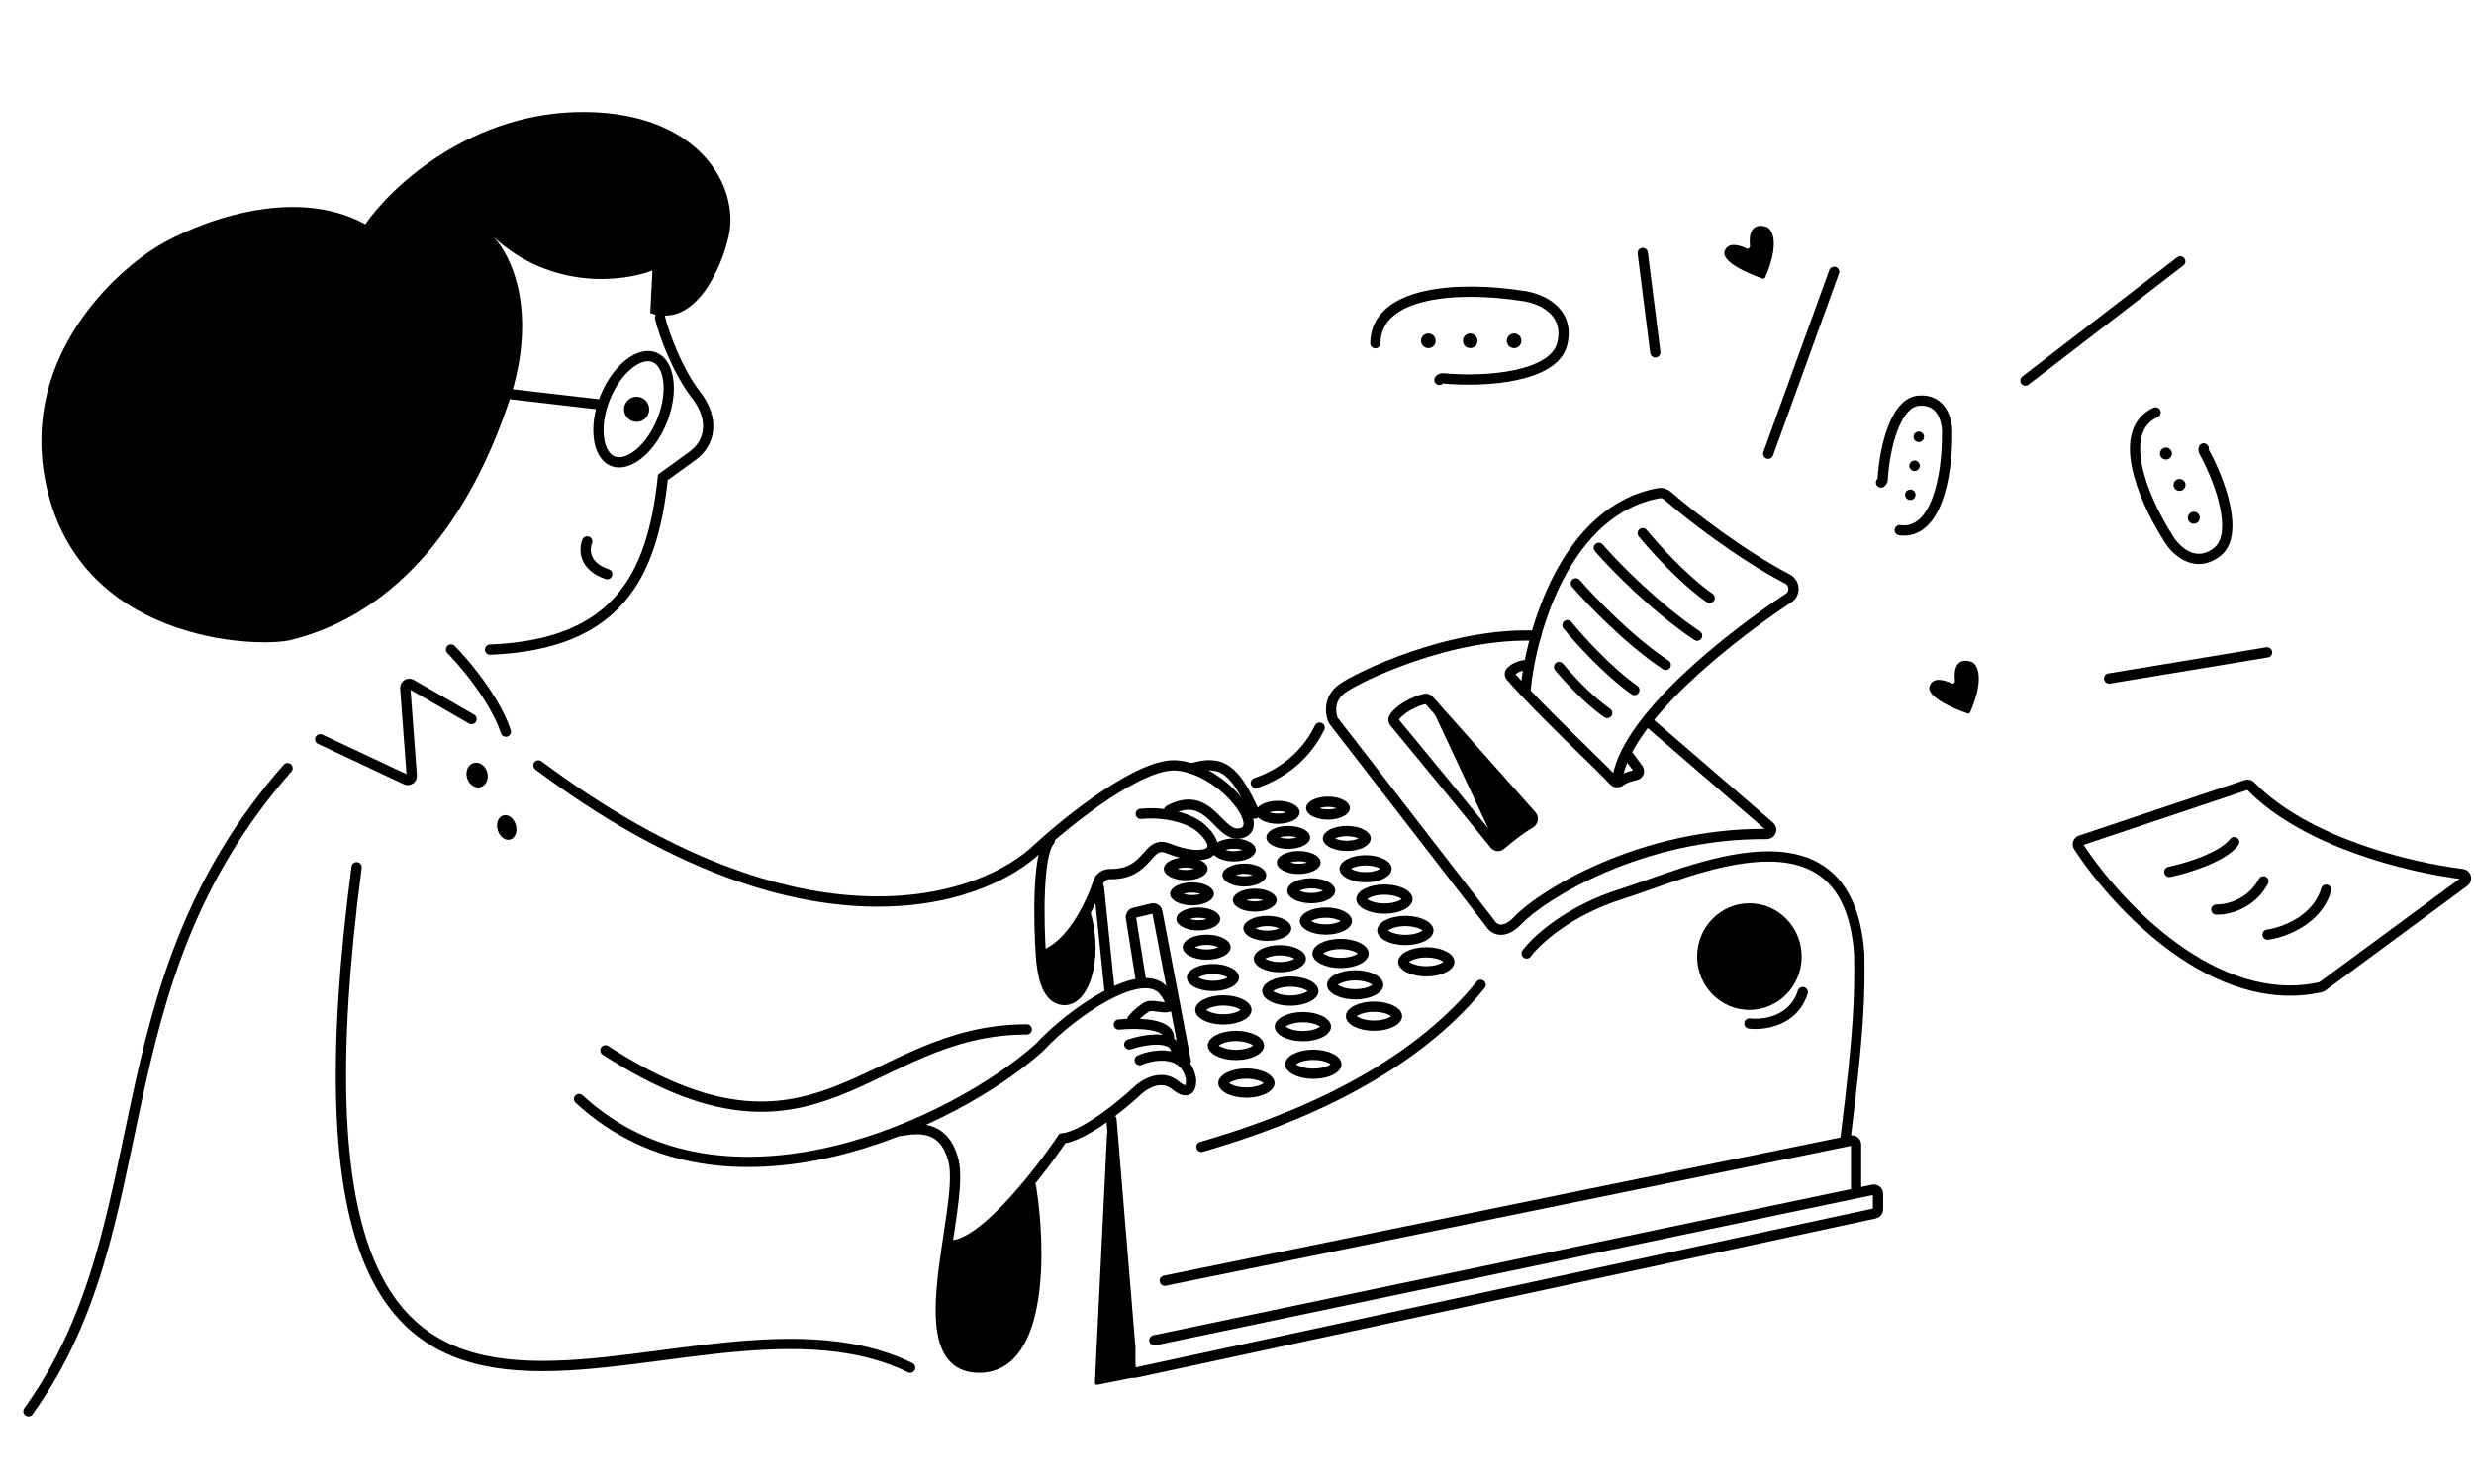 <?xml version="1.0" encoding="UTF-8"?> <svg xmlns="http://www.w3.org/2000/svg" width="350" height="210" viewBox="0 0 350 210" fill="none"> <path d="M320.802 132.26C323.02 131.964 327.785 130.278 329.087 125.899" stroke="black" stroke-width="1.453" stroke-linecap="round"></path> <path d="M313.552 128.709C315.032 128.759 318.436 128.029 320.212 124.715" stroke="black" stroke-width="1.453" stroke-linecap="round"></path> <path d="M306.896 123.383C309.265 122.892 314.413 121.361 316.07 119.169" stroke="black" stroke-width="1.453" stroke-linecap="round"></path> <path d="M328.305 139.7C313.421 143.024 299.544 128.198 294.046 119.787C293.84 119.472 293.994 119.054 294.349 118.935L317.788 111.074C318.003 111.002 318.238 111.061 318.395 111.223C326.203 119.217 340.718 122.735 348.349 123.69C348.881 123.757 349.067 124.446 348.637 124.764L328.52 139.601C328.456 139.649 328.384 139.683 328.305 139.7Z" stroke="black" stroke-width="1.453" stroke-linecap="round"></path> <path d="M217.311 89.956C205.222 89.456 192.042 95.808 189.794 97.494C187.945 98.881 188.203 100.946 188.583 101.868C188.601 101.911 188.625 101.951 188.653 101.987L210.776 130.599C210.793 130.622 210.809 130.645 210.823 130.669C211.289 131.452 212.698 132.403 214.796 130.189C218.097 126.705 232.118 117.868 249.97 118.018C250.52 118.022 250.791 117.33 250.374 116.971L233.289 102.226" stroke="black" stroke-width="1.453" stroke-linecap="round"></path> <path d="M165.384 114.678C171.154 111.548 172.337 118.525 175.444 117.933C179.442 117.171 172.781 108.761 166.419 108.317C161.33 107.962 151.28 115.961 146.891 120.004C138.902 127.755 113.575 136.267 76.175 108.317" stroke="black" stroke-width="1.453" stroke-linecap="round"></path> <path d="M72.002 56.854C76.246 44.135 72.273 35.965 69.757 33.471C77.997 41.13 88.218 39.864 92.298 38.275L91.995 44.304C98.363 46.52 102.034 38.011 103.074 33.479C104.678 26.487 99.042 16.038 82.922 15.847C66.802 15.656 55.38 26.358 51.683 31.732C41.452 26.099 27.727 31.521 22.143 34.937C16.365 38.486 3.18 50.237 6.329 67.617C10.577 91.065 36.594 91.695 41.133 90.57C56.818 86.684 66.697 72.754 72.002 56.854Z" fill="black"></path> <path d="M93.664 59.526C92.817 61.641 91.559 63.322 90.246 64.341C88.918 65.372 87.655 65.647 86.689 65.259C85.724 64.872 84.999 63.801 84.75 62.138C84.503 60.494 84.754 58.409 85.601 56.294C86.448 54.179 87.705 52.498 89.019 51.479C90.347 50.448 91.61 50.173 92.576 50.56C93.541 50.947 94.266 52.019 94.515 53.682C94.762 55.326 94.511 57.41 93.664 59.526Z" stroke="black" stroke-width="1.453"></path> <path d="M91 59.431C91.835 58.914 92.093 57.818 91.575 56.983C91.058 56.147 89.962 55.89 89.127 56.407C88.292 56.924 88.034 58.021 88.551 58.856C89.068 59.691 90.165 59.949 91 59.431Z" fill="black"></path> <path d="M72.459 55.798L84.915 57.243" stroke="black" stroke-width="1.453" stroke-linecap="round"></path> <path d="M93.371 44.934C93.908 47.267 95.875 52.553 98.455 55.864C101.093 59.251 100.576 62.643 97.923 64.544L93.779 67.541C92.302 81.679 87.243 91.203 69.333 91.929" stroke="black" stroke-width="1.453" stroke-linecap="round"></path> <path d="M45.302 104.614L57.447 110.323C57.841 110.508 58.284 110.199 58.252 109.761L57.334 97.381C57.3 96.922 57.785 96.613 58.181 96.842L66.712 101.756" stroke="black" stroke-width="1.453" stroke-linecap="round"></path> <path d="M63.812 91.909C64.641 92.748 65.884 94.141 67.156 95.811C68.903 98.102 70.704 100.916 71.562 103.534" stroke="black" stroke-width="1.453" stroke-linecap="round"></path> <path d="M68.001 111.382C68.787 111.151 69.198 110.199 68.921 109.257C68.643 108.314 67.782 107.738 66.996 107.969C66.211 108.2 65.799 109.152 66.077 110.094C66.354 111.037 67.216 111.613 68.001 111.382Z" fill="black"></path> <path d="M72.195 118.8C72.901 118.592 73.249 117.659 72.972 116.717C72.694 115.774 71.896 115.179 71.19 115.387C70.483 115.595 70.135 116.528 70.412 117.47C70.69 118.413 71.488 119.008 72.195 118.8Z" fill="black"></path> <path d="M83.077 76.614C82.623 77.695 82.552 80.134 85.898 81.249" stroke="black" stroke-width="1.453" stroke-linecap="round"></path> <path d="M146.196 175.906C145.648 172.408 145.504 170.171 145.606 168.508C145.627 168.155 144.738 167.814 144.536 168.104C140.914 173.318 136.526 175.804 134.267 177.175C134.202 177.214 134.158 177.272 134.14 177.345C133.085 181.454 131.574 190.79 136.834 193.201C143.47 196.243 147.384 183.485 146.196 175.906Z" fill="black"></path> <path d="M127.421 160.029C129.391 159.736 133.503 158.827 134.887 164.228C136.618 170.978 127.666 193.822 138.728 193.535C147.578 193.305 147.268 176.538 145.856 167.914" stroke="black" stroke-width="1.453" stroke-linecap="round"></path> <path d="M153.582 129.301C155.449 135.722 153.277 142.327 149.998 141.433C148.034 140.897 147.442 137.858 147.264 135.219C146.943 130.633 146.743 120.957 148.519 118.945" stroke="black" stroke-width="1.453" stroke-linecap="round"></path> <path d="M147.631 135.663C149.167 134.676 152.809 131.373 153.697 129.153C155.62 135.662 153.674 142.121 149.998 141.432C147.631 140.989 147.631 138.178 147.631 135.663Z" fill="black"></path> <path d="M128.761 193.541C95.212 177.113 36.048 232.225 50.451 122.724" stroke="black" stroke-width="1.453" stroke-linecap="round"></path> <path d="M40.676 108.702C13.322 139.826 23.231 173.028 4.02 199.709" stroke="black" stroke-width="1.453" stroke-linecap="round"></path> <path d="M168.491 108.761C172.781 107.429 174.704 108.761 177.515 115.122" stroke="black" stroke-width="1.453" stroke-linecap="round"></path> <path d="M161.39 115.166C165.177 114.811 168.523 115.906 169.97 117.237C173.669 120.64 170.414 122.119 165.236 120.048C162.172 118.823 162.639 123.77 157.027 123.692C156.303 123.682 155.629 124.117 155.397 124.802C154.214 128.292 151.479 133.852 147.483 135.219" stroke="black" stroke-width="1.453" stroke-linecap="round"></path> <path d="M160.206 144.243C160.847 143.454 161.764 142.762 162.277 142.468C163.313 141.876 167.307 143.947 164.792 140.397C161.793 136.163 151.478 143.405 147.039 148.238C135.204 158.89 102.403 174.46 81.927 155.523" stroke="black" stroke-width="1.453" stroke-linecap="round"></path> <path d="M158.283 144.983C160.699 144.736 165.502 144.776 165.384 146.906" stroke="black" stroke-width="1.453" stroke-linecap="round"></path> <path d="M159.762 147.794C162.031 147.054 166.538 146.285 166.419 149.125" stroke="black" stroke-width="1.453" stroke-linecap="round"></path> <path d="M161.242 150.013C163.609 149.027 167.751 148.681 168.491 152.676C168.589 153.662 168.284 155.221 166.272 153.564C164.26 151.907 161.784 153.465 160.798 154.451C158.579 156.522 153.371 160.753 150.294 161.109C146.743 166.385 138.548 176.79 134.168 176.199" stroke="black" stroke-width="1.453" stroke-linecap="round"></path> <path d="M85.644 148.63C115.823 168.158 122.481 145.671 145.264 145.671" stroke="black" stroke-width="1.453" stroke-linecap="round"></path> <path d="M163.313 189.661L264.988 168.357C265.349 168.281 265.688 168.557 265.688 168.926V171.143C265.688 171.417 265.497 171.654 265.23 171.711L160.614 194.244C160.252 194.322 159.91 194.046 159.91 193.676V190.697L157.247 158.446" stroke="black" stroke-width="1.453" stroke-linecap="round"></path> <path d="M160.538 194.891L155.246 195.95C155.06 195.987 154.889 195.84 154.898 195.651L156.618 160.456C156.636 160.097 157.16 160.083 157.198 160.44L160.77 194.576C160.786 194.725 160.685 194.862 160.538 194.891Z" fill="black"></path> <path d="M164.792 181.229L261.884 161.399C262.244 161.326 262.582 161.601 262.582 161.969V168.21" stroke="black" stroke-width="1.453" stroke-linecap="round"></path> <path d="M156.951 139.953L155.472 125.603" stroke="black" stroke-width="1.453" stroke-linecap="round"></path> <path d="M215.98 134.923C217.311 133.098 221.868 128.857 229.443 126.49C238.911 123.531 261.398 112.584 263.026 134.923C263.124 140.742 263.026 145.575 261.102 160.961" stroke="black" stroke-width="1.453" stroke-linecap="round"></path> <path d="M205.045 136.106C205.045 136.269 204.904 136.596 204.267 136.926C203.668 137.237 202.788 137.451 201.777 137.451C200.766 137.451 199.887 137.237 199.287 136.926C198.651 136.596 198.51 136.269 198.51 136.106C198.51 135.944 198.651 135.617 199.287 135.287C199.887 134.976 200.766 134.762 201.777 134.762C202.788 134.762 203.668 134.976 204.267 135.287C204.904 135.617 205.045 135.944 205.045 136.106Z" stroke="black" stroke-width="1.453"></path> <path d="M202.086 131.668C202.086 131.831 201.945 132.158 201.309 132.488C200.709 132.799 199.83 133.013 198.819 133.013C197.808 133.013 196.929 132.799 196.329 132.488C195.693 132.158 195.551 131.831 195.551 131.668C195.551 131.506 195.693 131.179 196.329 130.849C196.929 130.538 197.808 130.324 198.819 130.324C199.83 130.324 200.709 130.538 201.309 130.849C201.945 131.179 202.086 131.506 202.086 131.668Z" stroke="black" stroke-width="1.453"></path> <path d="M199.128 127.23C199.128 127.392 198.986 127.719 198.35 128.049C197.75 128.36 196.871 128.574 195.86 128.574C194.849 128.574 193.97 128.36 193.37 128.049C192.734 127.719 192.592 127.392 192.592 127.23C192.592 127.068 192.734 126.74 193.37 126.411C193.97 126.1 194.849 125.885 195.86 125.885C196.871 125.885 197.75 126.1 198.35 126.411C198.986 126.74 199.128 127.068 199.128 127.23Z" stroke="black" stroke-width="1.453"></path> <path d="M196.169 122.94C196.169 123.062 196.059 123.352 195.477 123.655C194.931 123.939 194.126 124.136 193.197 124.136C192.268 124.136 191.463 123.939 190.917 123.655C190.335 123.352 190.225 123.062 190.225 122.94C190.225 122.817 190.335 122.527 190.917 122.224C191.463 121.94 192.268 121.743 193.197 121.743C194.126 121.743 194.931 121.94 195.477 122.224C196.059 122.527 196.169 122.817 196.169 122.94Z" stroke="black" stroke-width="1.453"></path> <path d="M193.21 118.649C193.21 118.732 193.131 118.985 192.604 119.26C192.111 119.517 191.381 119.698 190.534 119.698C189.687 119.698 188.956 119.517 188.464 119.26C187.936 118.985 187.858 118.732 187.858 118.649C187.858 118.567 187.936 118.314 188.464 118.038C188.956 117.781 189.687 117.601 190.534 117.601C191.381 117.601 192.111 117.781 192.604 118.038C193.131 118.314 193.21 118.567 193.21 118.649Z" stroke="black" stroke-width="1.453"></path> <path d="M190.251 114.359C190.251 114.403 190.204 114.618 189.731 114.866C189.292 115.096 188.636 115.26 187.871 115.26C187.107 115.26 186.45 115.096 186.012 114.866C185.539 114.618 185.491 114.403 185.491 114.359C185.491 114.315 185.539 114.1 186.012 113.852C186.45 113.622 187.107 113.458 187.871 113.458C188.636 113.458 189.292 113.622 189.731 113.852C190.204 114.1 190.251 114.315 190.251 114.359Z" stroke="black" stroke-width="1.453"></path> <path d="M197.648 143.799C197.648 143.962 197.507 144.289 196.871 144.619C196.271 144.93 195.392 145.144 194.381 145.144C193.369 145.144 192.49 144.93 191.891 144.619C191.254 144.289 191.113 143.962 191.113 143.799C191.113 143.637 191.254 143.31 191.891 142.98C192.49 142.669 193.369 142.455 194.381 142.455C195.392 142.455 196.271 142.669 196.871 142.98C197.507 143.31 197.648 143.637 197.648 143.799Z" stroke="black" stroke-width="1.453"></path> <path d="M194.985 139.361C194.985 139.524 194.844 139.851 194.208 140.181C193.608 140.492 192.729 140.706 191.718 140.706C190.707 140.706 189.828 140.492 189.228 140.181C188.592 139.851 188.45 139.524 188.45 139.361C188.45 139.199 188.592 138.872 189.228 138.542C189.828 138.231 190.707 138.017 191.718 138.017C192.729 138.017 193.608 138.231 194.208 138.542C194.844 138.872 194.985 139.199 194.985 139.361Z" stroke="black" stroke-width="1.453"></path> <path d="M192.914 134.923C192.914 135.085 192.773 135.413 192.136 135.742C191.536 136.053 190.657 136.267 189.646 136.267C188.636 136.267 187.756 136.053 187.157 135.742C186.52 135.413 186.379 135.085 186.379 134.923C186.379 134.761 186.52 134.433 187.157 134.103C187.756 133.792 188.636 133.578 189.646 133.578C190.657 133.578 191.536 133.792 192.136 134.103C192.773 134.433 192.914 134.761 192.914 134.923Z" stroke="black" stroke-width="1.453"></path> <path d="M190.547 130.337C190.547 130.459 190.437 130.749 189.855 131.052C189.309 131.336 188.504 131.533 187.575 131.533C186.646 131.533 185.841 131.336 185.295 131.052C184.713 130.749 184.604 130.459 184.604 130.337C184.604 130.214 184.713 129.924 185.295 129.622C185.841 129.338 186.646 129.14 187.575 129.14C188.504 129.14 189.309 129.338 189.855 129.622C190.437 129.924 190.547 130.214 190.547 130.337Z" stroke="black" stroke-width="1.453"></path> <path d="M188.18 126.047C188.18 126.129 188.101 126.382 187.574 126.658C187.081 126.914 186.351 127.095 185.504 127.095C184.657 127.095 183.926 126.914 183.434 126.658C182.907 126.382 182.828 126.129 182.828 126.047C182.828 125.964 182.907 125.711 183.434 125.435C183.926 125.178 184.657 124.998 185.504 124.998C186.351 124.998 187.081 125.178 187.574 125.435C188.101 125.711 188.18 125.964 188.18 126.047Z" stroke="black" stroke-width="1.453"></path> <path d="M186.109 122.052C186.109 122.096 186.061 122.311 185.588 122.559C185.15 122.789 184.493 122.953 183.729 122.953C182.964 122.953 182.308 122.789 181.869 122.559C181.396 122.311 181.349 122.096 181.349 122.052C181.349 122.008 181.396 121.793 181.869 121.545C182.308 121.315 182.964 121.151 183.729 121.151C184.493 121.151 185.15 121.315 185.588 121.545C186.061 121.793 186.109 122.008 186.109 122.052Z" stroke="black" stroke-width="1.453"></path> <path d="M184.629 118.501C184.629 118.545 184.582 118.76 184.109 119.008C183.67 119.238 183.014 119.402 182.249 119.402C181.485 119.402 180.828 119.238 180.389 119.008C179.917 118.76 179.869 118.545 179.869 118.501C179.869 118.458 179.917 118.242 180.389 117.994C180.828 117.765 181.485 117.601 182.249 117.601C183.014 117.601 183.67 117.765 184.109 117.994C184.582 118.242 184.629 118.458 184.629 118.501Z" stroke="black" stroke-width="1.453"></path> <path d="M183.15 114.951C183.15 114.994 183.102 115.21 182.629 115.458C182.191 115.687 181.534 115.851 180.77 115.851C180.005 115.851 179.349 115.687 178.91 115.458C178.437 115.21 178.39 114.994 178.39 114.951C178.39 114.907 178.437 114.692 178.91 114.444C179.349 114.214 180.005 114.05 180.77 114.05C181.534 114.05 182.191 114.214 182.629 114.444C183.102 114.692 183.15 114.907 183.15 114.951Z" stroke="black" stroke-width="1.453"></path> <path d="M189.067 150.605C189.067 150.767 188.926 151.094 188.29 151.424C187.69 151.735 186.811 151.949 185.8 151.949C184.789 151.949 183.91 151.735 183.31 151.424C182.674 151.094 182.532 150.767 182.532 150.605C182.532 150.442 182.674 150.115 183.31 149.785C183.91 149.474 184.789 149.26 185.8 149.26C186.811 149.26 187.69 149.474 188.29 149.785C188.926 150.115 189.067 150.442 189.067 150.605Z" stroke="black" stroke-width="1.453"></path> <path d="M187.588 145.279C187.588 145.441 187.447 145.768 186.811 146.098C186.211 146.409 185.332 146.623 184.32 146.623C183.31 146.623 182.43 146.409 181.831 146.098C181.194 145.768 181.053 145.441 181.053 145.279C181.053 145.117 181.194 144.789 181.831 144.46C182.43 144.149 183.31 143.935 184.32 143.935C185.332 143.935 186.211 144.149 186.811 144.46C187.447 144.789 187.588 145.117 187.588 145.279Z" stroke="black" stroke-width="1.453"></path> <path d="M185.813 140.249C185.813 140.411 185.671 140.738 185.035 141.068C184.435 141.379 183.556 141.593 182.545 141.593C181.534 141.593 180.655 141.379 180.055 141.068C179.419 140.738 179.277 140.411 179.277 140.249C179.277 140.087 179.419 139.759 180.055 139.43C180.655 139.119 181.534 138.904 182.545 138.904C183.556 138.904 184.435 139.119 185.035 139.43C185.671 139.759 185.813 140.087 185.813 140.249Z" stroke="black" stroke-width="1.453"></path> <path d="M184.037 135.662C184.037 135.785 183.927 136.075 183.345 136.378C182.799 136.662 181.995 136.859 181.066 136.859C180.137 136.859 179.332 136.662 178.786 136.378C178.204 136.075 178.094 135.785 178.094 135.662C178.094 135.54 178.204 135.25 178.786 134.947C179.332 134.663 180.137 134.466 181.066 134.466C181.995 134.466 182.799 134.663 183.345 134.947C183.927 135.25 184.037 135.54 184.037 135.662Z" stroke="black" stroke-width="1.453"></path> <path d="M181.966 131.372C181.966 131.455 181.888 131.708 181.36 131.983C180.868 132.24 180.137 132.421 179.291 132.421C178.444 132.421 177.713 132.24 177.221 131.983C176.693 131.708 176.615 131.455 176.615 131.372C176.615 131.29 176.693 131.037 177.221 130.761C177.713 130.504 178.444 130.324 179.291 130.324C180.137 130.324 180.868 130.504 181.36 130.761C181.888 131.037 181.966 131.29 181.966 131.372Z" stroke="black" stroke-width="1.453"></path> <path d="M179.895 127.378C179.895 127.422 179.848 127.637 179.375 127.885C178.936 128.115 178.28 128.278 177.515 128.278C176.751 128.278 176.094 128.115 175.656 127.885C175.183 127.637 175.135 127.422 175.135 127.378C175.135 127.334 175.183 127.119 175.656 126.871C176.094 126.641 176.751 126.477 177.515 126.477C178.28 126.477 178.936 126.641 179.375 126.871C179.848 127.119 179.895 127.334 179.895 127.378Z" stroke="black" stroke-width="1.453"></path> <path d="M178.415 123.827C178.415 123.871 178.368 124.087 177.895 124.334C177.456 124.564 176.8 124.728 176.036 124.728C175.271 124.728 174.615 124.564 174.176 124.334C173.703 124.087 173.655 123.871 173.655 123.827C173.655 123.784 173.703 123.568 174.176 123.32C174.615 123.091 175.271 122.927 176.036 122.927C176.8 122.927 177.456 123.091 177.895 123.32C178.368 123.568 178.415 123.784 178.415 123.827Z" stroke="black" stroke-width="1.453"></path> <path d="M176.936 120.277C176.936 120.32 176.889 120.536 176.416 120.784C175.977 121.013 175.321 121.177 174.556 121.177C173.792 121.177 173.135 121.013 172.697 120.784C172.224 120.536 172.176 120.32 172.176 120.277C172.176 120.233 172.224 120.017 172.697 119.77C173.135 119.54 173.792 119.376 174.556 119.376C175.321 119.376 175.977 119.54 176.416 119.77C176.889 120.017 176.936 120.233 176.936 120.277Z" stroke="black" stroke-width="1.453"></path> <path d="M179.599 153.268C179.599 153.43 179.458 153.757 178.822 154.087C178.222 154.398 177.342 154.612 176.332 154.612C175.321 154.612 174.442 154.398 173.842 154.087C173.206 153.757 173.064 153.43 173.064 153.268C173.064 153.106 173.206 152.778 173.842 152.448C174.442 152.137 175.321 151.923 176.332 151.923C177.342 151.923 178.222 152.137 178.822 152.448C179.458 152.778 179.599 153.106 179.599 153.268Z" stroke="black" stroke-width="1.453"></path> <path d="M178.12 147.942C178.12 148.104 177.978 148.431 177.342 148.761C176.742 149.072 175.863 149.286 174.852 149.286C173.841 149.286 172.962 149.072 172.362 148.761C171.726 148.431 171.584 148.104 171.584 147.942C171.584 147.78 171.726 147.452 172.362 147.122C172.962 146.811 173.841 146.597 174.852 146.597C175.863 146.597 176.742 146.811 177.342 147.122C177.978 147.452 178.12 147.78 178.12 147.942Z" stroke="black" stroke-width="1.453"></path> <path d="M176.344 142.912C176.344 143.074 176.203 143.401 175.567 143.731C174.967 144.042 174.088 144.256 173.077 144.256C172.066 144.256 171.186 144.042 170.587 143.731C169.951 143.401 169.809 143.074 169.809 142.912C169.809 142.75 169.951 142.422 170.587 142.092C171.186 141.781 172.066 141.567 173.077 141.567C174.088 141.567 174.967 141.781 175.567 142.092C176.203 142.422 176.344 142.75 176.344 142.912Z" stroke="black" stroke-width="1.453"></path> <path d="M174.569 138.326C174.569 138.448 174.459 138.738 173.877 139.041C173.331 139.325 172.526 139.522 171.597 139.522C170.669 139.522 169.864 139.325 169.317 139.041C168.735 138.738 168.625 138.448 168.625 138.326C168.625 138.203 168.735 137.913 169.317 137.61C169.864 137.326 170.669 137.129 171.597 137.129C172.526 137.129 173.331 137.326 173.877 137.61C174.459 137.913 174.569 138.203 174.569 138.326Z" stroke="black" stroke-width="1.453"></path> <path d="M173.386 134.035C173.386 134.118 173.307 134.371 172.78 134.646C172.287 134.903 171.557 135.084 170.71 135.084C169.863 135.084 169.132 134.903 168.64 134.646C168.113 134.371 168.034 134.118 168.034 134.035C168.034 133.952 168.113 133.699 168.64 133.424C169.132 133.167 169.863 132.987 170.71 132.987C171.557 132.987 172.287 133.167 172.78 133.424C173.307 133.699 173.386 133.952 173.386 134.035Z" stroke="black" stroke-width="1.453"></path> <path d="M171.906 130.041C171.906 130.084 171.859 130.3 171.386 130.548C170.947 130.778 170.291 130.942 169.526 130.942C168.761 130.942 168.105 130.778 167.666 130.548C167.193 130.3 167.146 130.084 167.146 130.041C167.146 129.997 167.193 129.782 167.666 129.534C168.105 129.304 168.761 129.14 169.526 129.14C170.291 129.14 170.947 129.304 171.386 129.534C171.859 129.782 171.906 129.997 171.906 130.041Z" stroke="black" stroke-width="1.453"></path> <path d="M171.019 126.49C171.019 126.534 170.971 126.749 170.498 126.997C170.06 127.227 169.404 127.391 168.639 127.391C167.874 127.391 167.218 127.227 166.779 126.997C166.306 126.749 166.259 126.534 166.259 126.49C166.259 126.447 166.306 126.231 166.779 125.983C167.218 125.753 167.874 125.59 168.639 125.59C169.404 125.59 170.06 125.753 170.498 125.983C170.971 126.231 171.019 126.447 171.019 126.49Z" stroke="black" stroke-width="1.453"></path> <path d="M170.131 122.94C170.131 122.983 170.084 123.199 169.611 123.447C169.172 123.676 168.516 123.84 167.751 123.84C166.987 123.84 166.33 123.676 165.891 123.447C165.418 123.199 165.371 122.983 165.371 122.94C165.371 122.896 165.418 122.681 165.891 122.433C166.33 122.203 166.987 122.039 167.751 122.039C168.516 122.039 169.172 122.203 169.611 122.433C170.084 122.681 170.131 122.896 170.131 122.94Z" stroke="black" stroke-width="1.453"></path> <path d="M161.389 138.622L159.994 129.832C159.947 129.533 160.138 129.247 160.433 129.176L163.016 128.556C163.338 128.478 163.66 128.686 163.723 129.012L167.751 150.161" stroke="black" stroke-width="1.453" stroke-linecap="round"></path> <path d="M169.97 162.292C178.452 159.826 198.109 153.445 209.471 139.361" stroke="black" stroke-width="1.453" stroke-linecap="round"></path> <path d="M177.663 110.808C180.129 109.97 184.321 107.85 186.688 102.967" stroke="black" stroke-width="1.453" stroke-linecap="round"></path> <path d="M216.874 116.299C215.556 116.9 213.367 118.656 212.129 119.726C211.983 119.853 211.755 119.805 211.673 119.629L202.774 100.638C202.632 100.334 203.032 100.07 203.255 100.321L217 115.784C217.143 115.945 217.07 116.209 216.874 116.299Z" fill="black"></path> <path d="M211.456 119.497C209.378 116.895 201.434 107.25 197.256 102.19C197.123 102.028 197.086 101.808 197.19 101.626C197.943 100.319 200.159 99.219 201.613 98.887C201.806 98.842 202.006 98.915 202.137 99.064L216.689 115.434C216.975 115.756 216.834 116.303 216.456 116.511C215.197 117.206 213.435 118.609 212.307 119.573C212.051 119.792 211.667 119.761 211.456 119.497Z" stroke="black" stroke-width="1.453" stroke-linecap="round"></path> <path d="M216.276 94.091C215.492 94.091 214.363 94.322 213.701 95.088C213.541 95.274 213.569 95.544 213.73 95.729C217.927 100.542 226.151 108.164 228.299 110.491C228.528 110.739 228.915 110.763 229.19 110.568C229.974 110.01 230.662 109.849 231.429 109.676C231.828 109.586 231.993 109.123 231.751 108.794L230.182 106.666" stroke="black" stroke-width="1.453" stroke-linecap="round"></path> <path d="M247.491 142.912C251.577 142.912 254.888 139.534 254.888 135.367C254.888 131.2 251.577 127.822 247.491 127.822C243.406 127.822 240.094 131.2 240.094 135.367C240.094 139.534 243.406 142.912 247.491 142.912Z" fill="black"></path> <path d="M215.832 97.494C216.657 89.151 221.584 72.145 234.696 69.786C235.114 69.711 235.54 69.84 235.861 70.117C239.163 72.969 246.138 78.403 252.896 81.948C253.924 82.487 254.021 83.968 253.054 84.61C244.477 90.299 230.472 101.381 228.851 109.921" stroke="black" stroke-width="1.453" stroke-linecap="round"></path> <path d="M220.566 94.387C221.7 95.768 224.65 99.003 227.372 100.896" stroke="black" stroke-width="1.453" stroke-linecap="round"></path> <path d="M221.75 88.469C223.328 90.415 227.431 94.973 231.218 97.642" stroke="black" stroke-width="1.453" stroke-linecap="round"></path> <path d="M232.401 75.45C233.98 77.396 238.082 81.954 241.87 84.623" stroke="black" stroke-width="1.453" stroke-linecap="round"></path> <path d="M222.934 82.551C225.054 84.999 230.567 90.734 235.657 94.091" stroke="black" stroke-width="1.453" stroke-linecap="round"></path> <path d="M226.188 77.522C228.555 80.283 234.414 86.161 240.094 89.948" stroke="black" stroke-width="1.453" stroke-linecap="round"></path> <path d="M247.492 144.835C249.464 145.082 253.735 144.539 255.037 140.397" stroke="black" stroke-width="1.453" stroke-linecap="round"></path> <path d="M203.641 53.752C203.765 53.603 203.953 53.525 204.146 53.543C210.389 54.121 219.875 53.32 221.013 48.642C222.169 43.886 217.754 42.147 215.402 41.871C206.476 40.472 194.651 41.124 194.573 48.568" stroke="black" stroke-width="1.453" stroke-linecap="round"></path> <path d="M202.073 49.264C202.645 49.264 203.109 48.801 203.109 48.229C203.109 47.657 202.645 47.193 202.073 47.193C201.501 47.193 201.038 47.657 201.038 48.229C201.038 48.801 201.501 49.264 202.073 49.264Z" fill="black"></path> <path d="M209.027 48.229C209.027 48.732 208.625 49.264 207.991 49.264C207.357 49.264 206.956 48.732 206.956 48.229C206.956 47.726 207.357 47.193 207.991 47.193C208.625 47.193 209.027 47.726 209.027 48.229Z" fill="black"></path> <path d="M214.204 49.264C214.777 49.264 215.24 48.801 215.24 48.229C215.24 47.657 214.777 47.193 214.204 47.193C213.633 47.193 213.169 47.657 213.169 48.229C213.169 48.801 213.633 49.264 214.204 49.264Z" fill="black"></path> <path d="M311.762 63.455C311.718 63.605 311.736 63.765 311.808 63.902C314.273 68.391 316.765 75.764 313.628 78.139C310.442 80.553 307.704 77.811 306.733 76.138C302.785 69.914 299.43 60.856 304.954 58.365" stroke="black" stroke-width="1.453" stroke-linecap="round"></path> <path d="M305.64 64.522C305.826 64.95 306.323 65.147 306.75 64.96C307.18 64.774 307.375 64.276 307.189 63.848C307.003 63.419 306.506 63.223 306.079 63.409C305.649 63.595 305.454 64.093 305.64 64.522Z" fill="black"></path> <path d="M308.677 69.394C308.299 69.557 307.77 69.43 307.564 68.955C307.358 68.48 307.625 68.006 308.003 67.842C308.381 67.678 308.91 67.806 309.116 68.281C309.323 68.756 309.052 69.23 308.677 69.394Z" fill="black"></path> <path d="M309.584 73.61C309.77 74.038 310.27 74.235 310.698 74.049C311.125 73.862 311.323 73.364 311.137 72.936C310.95 72.508 310.453 72.311 310.023 72.497C309.596 72.683 309.398 73.181 309.584 73.61Z" fill="black"></path> <path d="M266.109 68.279C266.25 68.175 266.336 68.014 266.346 67.839C266.595 63.458 268.106 57.026 271.402 56.707C274.769 56.383 275.509 59.614 275.458 61.271C275.509 67.596 273.862 75.725 268.764 75.026" stroke="black" stroke-width="1.453" stroke-linecap="round"></path> <path d="M270.987 70.119C271.046 69.715 270.766 69.339 270.362 69.28C269.958 69.22 269.582 69.5 269.523 69.904C269.464 70.309 269.743 70.684 270.148 70.744C270.552 70.803 270.928 70.523 270.987 70.119Z" fill="black"></path> <path d="M270.963 65.181C271.318 65.233 271.653 65.572 271.587 66.02C271.522 66.468 271.104 66.697 270.748 66.645C270.393 66.593 270.058 66.254 270.123 65.806C270.189 65.358 270.607 65.129 270.963 65.181Z" fill="black"></path> <path d="M272.188 61.922C272.247 61.517 271.968 61.142 271.563 61.083C271.159 61.023 270.784 61.303 270.724 61.707C270.665 62.111 270.945 62.487 271.349 62.546C271.753 62.605 272.129 62.326 272.188 61.922Z" fill="black"></path> <path d="M278.913 93.652C276.688 92.944 276.393 94.851 276.57 96.343C276.601 96.603 276.301 96.814 276.066 96.698C274.993 96.169 273.48 95.793 272.995 97.054C272.426 98.535 276.194 100.225 278.369 100.966C278.51 101.014 278.665 100.942 278.723 100.805C280.83 95.897 279.738 93.991 278.913 93.652Z" fill="black"></path> <path d="M249.917 32.108C247.691 31.4 247.397 33.307 247.574 34.799C247.604 35.06 247.304 35.271 247.069 35.155C245.997 34.625 244.484 34.249 243.999 35.511C243.429 36.991 247.198 38.681 249.372 39.422C249.514 39.47 249.668 39.398 249.727 39.261C251.834 34.353 250.742 32.447 249.917 32.108Z" fill="black"></path> <path d="M298.384 96.014L320.724 92.316" stroke="black" stroke-width="1.453" stroke-linecap="round"></path> <path d="M286.548 53.851L308.445 36.986" stroke="black" stroke-width="1.453" stroke-linecap="round"></path> <path d="M250.155 64.207L259.475 38.465" stroke="black" stroke-width="1.453" stroke-linecap="round"></path> <path d="M234.177 49.856L232.401 35.802" stroke="black" stroke-width="1.453" stroke-linecap="round"></path> </svg> 